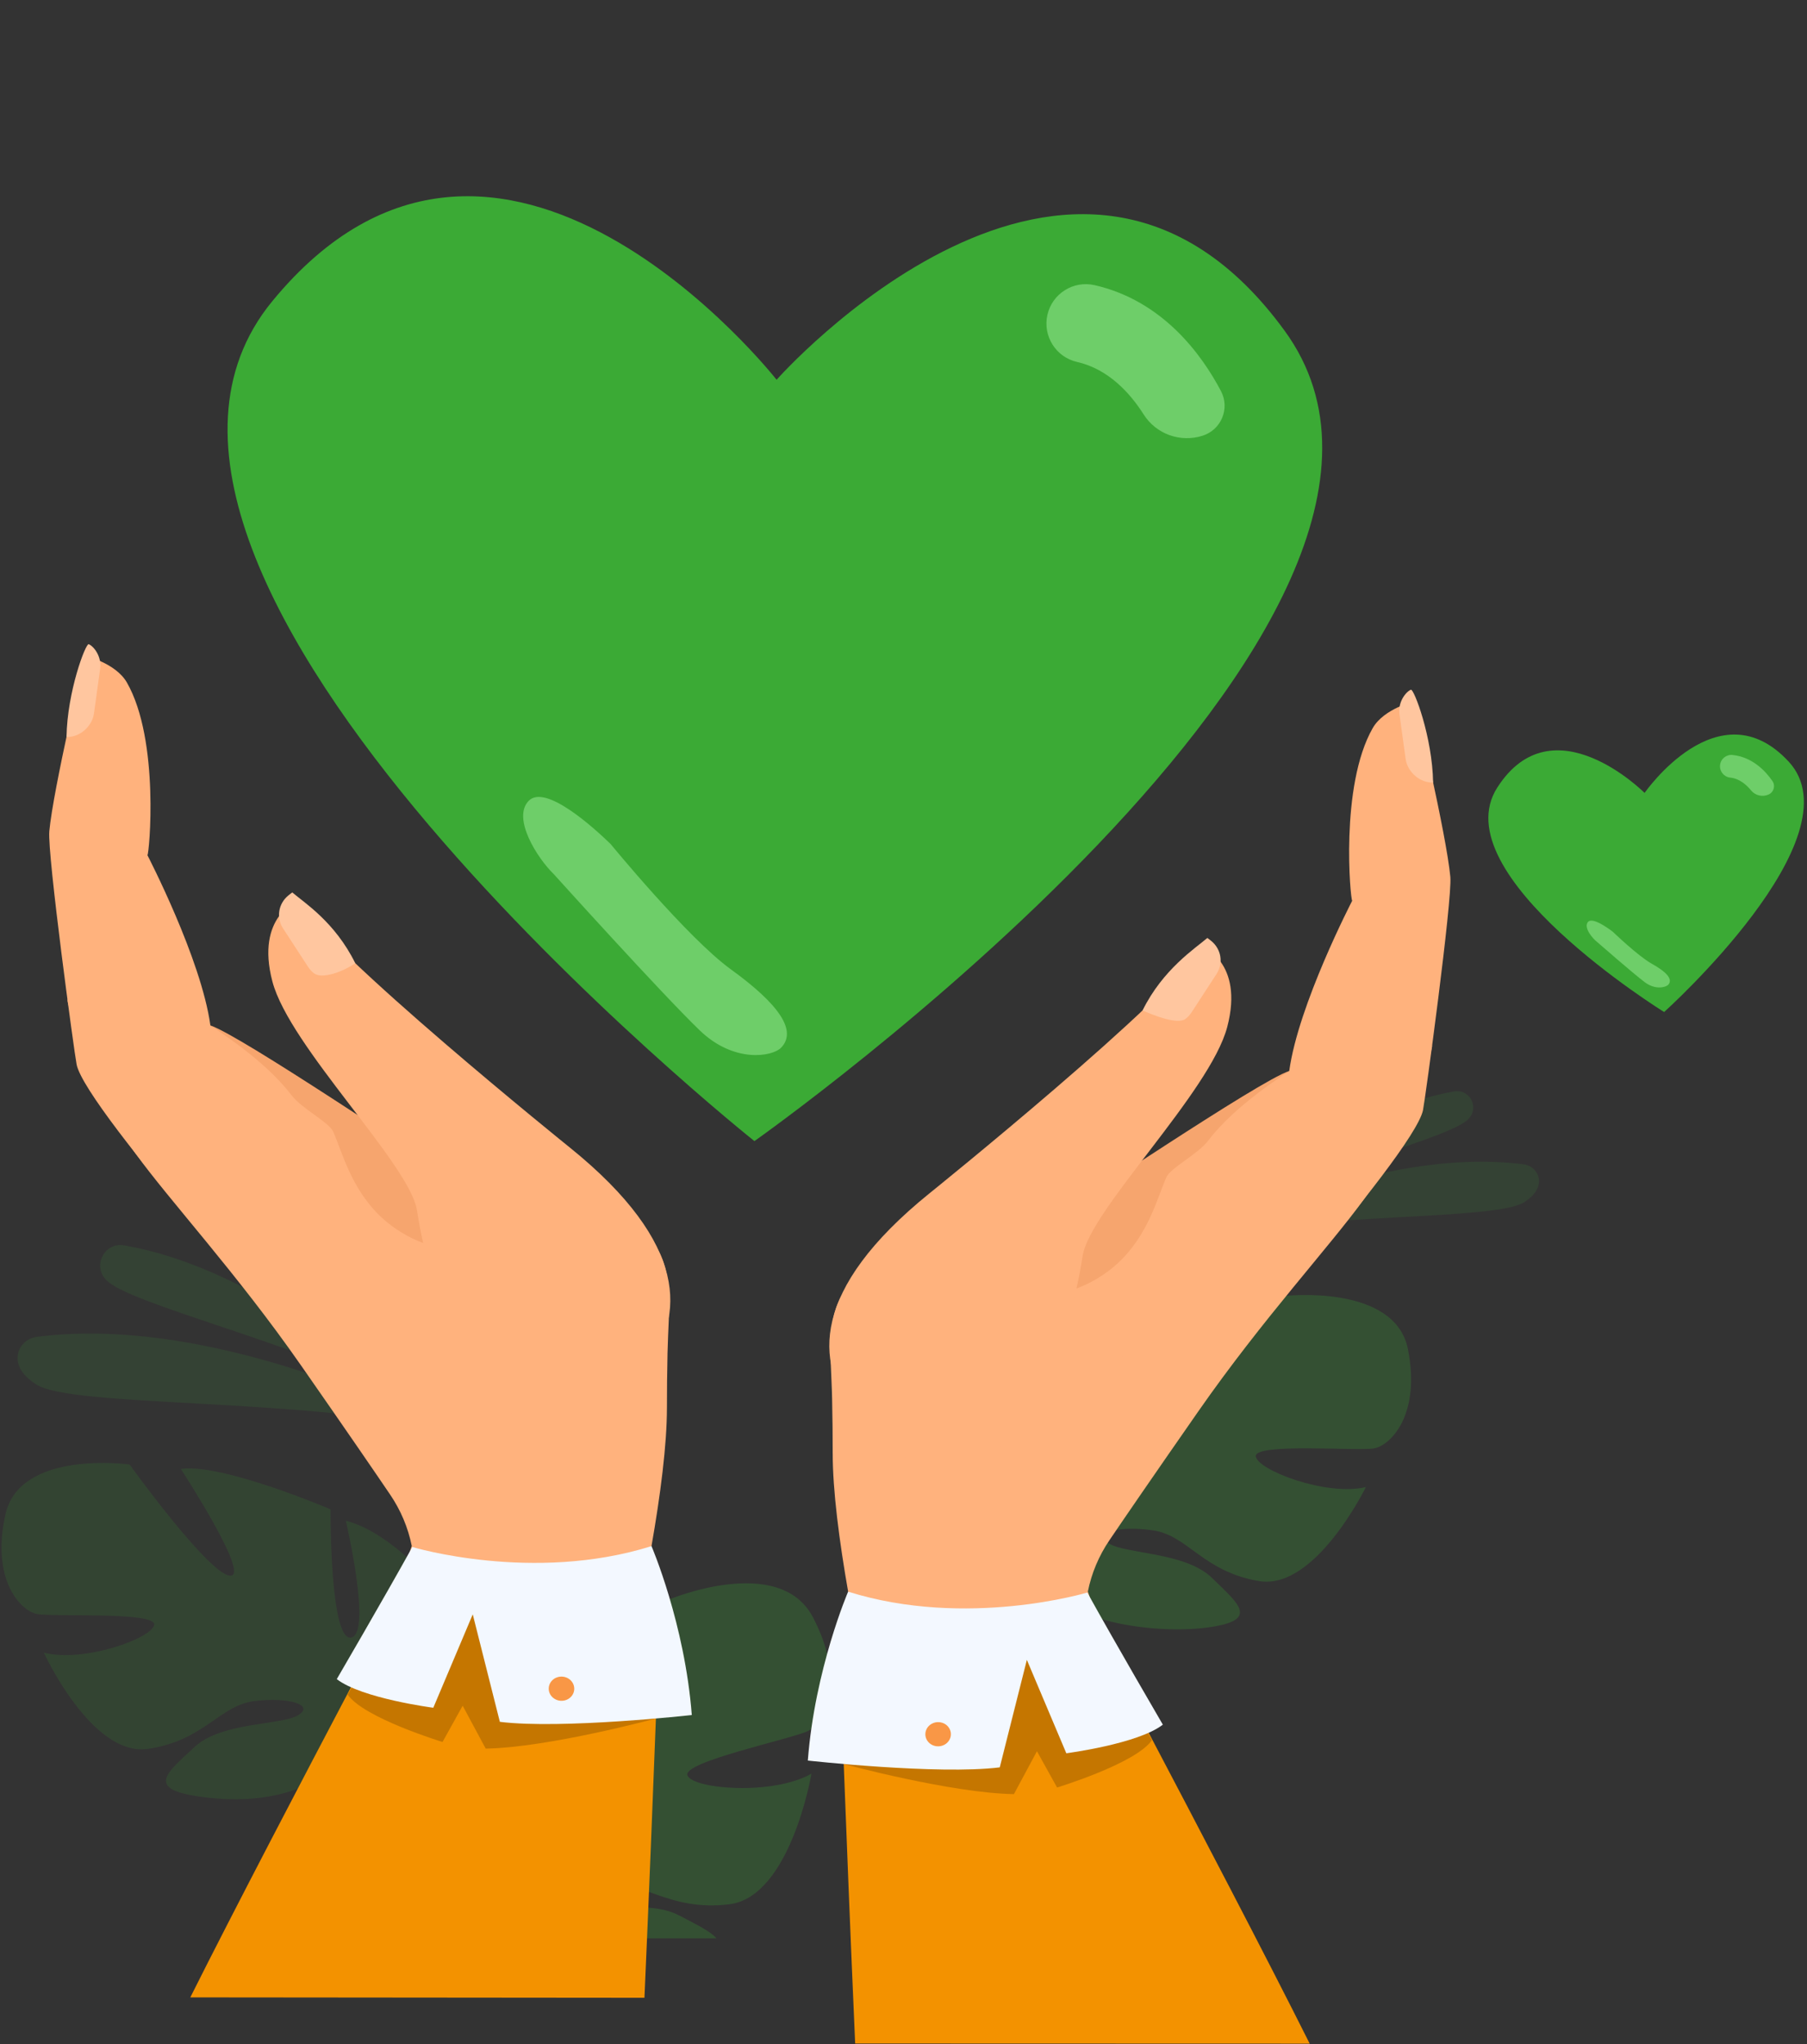 <svg width="397" height="449" viewBox="0 0 397 449" fill="none" xmlns="http://www.w3.org/2000/svg">
<rect x="0" y="0" width="397" height="449" fill="#333333" stroke="none"/>
<path d="M282.246 72.659C236.101 9.303 170.619 83.407 170.619 83.407C170.619 83.407 109.564 5.616 59.807 66.174C10.05 126.732 165.746 250.622 165.746 250.622C165.746 250.622 328.392 136.014 282.246 72.659Z" fill="#3BAA35"/>
<path d="M264.218 95.694C259.34 97.262 254.01 95.353 251.264 91.028C248.323 86.392 243.561 81.072 236.635 79.498C231.978 78.439 229.059 73.803 230.118 69.145C231.178 64.487 235.809 61.567 240.469 62.626C255.475 66.037 264.062 77.936 268.253 85.903C270.255 89.71 268.316 94.396 264.218 95.694Z" fill="#6ECE69"/>
<path d="M153.718 226.291C145.092 217.966 121.731 192.061 121.731 192.061C117.957 188.406 112.488 179.674 116.143 175.897C119.797 172.119 130.38 181.719 134.154 185.375C134.154 185.375 151.083 206.033 160.579 212.907C171.011 220.46 175.253 226.345 171.599 230.12C169.733 232.049 161.3 233.605 153.718 226.291Z" fill="#6ECE69"/>
<g opacity="0.5">
<path opacity="0.5" d="M87.534 306.569C87.534 306.569 58.273 278.801 27.22 273.521C23.094 272.819 20.368 277.71 23.108 280.875C23.154 280.929 23.202 280.98 23.247 281.034C28.015 286.362 64.943 294.872 87.534 306.569Z" fill="#3BAA35" fill-opacity="0.5"/>
<path opacity="0.5" d="M96.777 313.798C96.777 313.798 49.07 288.339 8.053 293.62C5.552 293.941 3.646 296.162 3.873 298.673C4.024 300.309 5.052 302.203 7.962 304.078C15.728 309.077 64.631 306.992 96.774 313.798H96.777Z" fill="#3BAA35" fill-opacity="0.5"/>
</g>
<g opacity="0.5">
<path opacity="0.5" d="M271.481 266.036C271.481 266.036 294.785 243.921 319.518 239.714C322.806 239.155 324.975 243.052 322.792 245.571C322.755 245.614 322.718 245.656 322.681 245.699C318.884 249.943 289.473 256.723 271.481 266.036Z" fill="#3BAA35" fill-opacity="0.5"/>
<path opacity="0.5" d="M264.119 271.797C264.119 271.797 302.114 251.522 334.78 255.726C336.771 255.981 338.29 257.751 338.108 259.751C337.989 261.054 337.171 262.563 334.851 264.054C328.667 268.033 289.72 266.374 264.119 271.794V271.797Z" fill="#3BAA35" fill-opacity="0.5"/>
</g>
<path opacity="0.3" d="M75.98 334.008C75.98 334.008 81.815 358.861 77.124 359.659C72.434 360.46 72.618 331.497 72.618 331.497C72.618 331.497 48.831 321.334 39.734 322.626C39.734 322.626 55.272 346.454 50.527 346.074C45.785 345.696 28.466 321.652 28.466 321.652C28.466 321.652 4.393 318.294 1.193 332.621C-2.007 346.946 4.498 353.746 8.076 354.473C11.653 355.2 34.336 353.891 33.879 356.864C33.421 359.838 18.304 365.244 9.637 362.971C9.637 362.971 20.11 385.842 32.439 384.11C44.765 382.377 48.255 374.54 55.893 373.609C63.532 372.677 69.225 374.489 65.482 376.725C61.743 378.96 48.712 378.153 42.755 383.692C36.8 389.234 31.914 392.83 43.536 394.545C75.344 399.241 83.167 375.935 83.167 375.935C83.167 375.935 104.722 362.562 93.653 346.219C93.653 346.219 84.939 336.269 75.977 334.008H75.98Z" fill="#3BAA35" fill-opacity="0.5"/>
<path opacity="0.5" d="M309.332 296.344C306.481 281.877 282.223 284.638 282.223 284.638C282.223 284.638 264.223 308.344 259.453 308.603C254.68 308.864 270.885 285.328 270.885 285.328C261.781 283.8 237.637 293.404 237.637 293.404C237.637 293.404 237.089 322.493 232.398 321.569C227.71 320.646 234.198 295.838 234.198 295.838C225.143 297.88 216.139 307.651 216.139 307.651C204.61 323.785 225.918 337.76 225.918 337.76C225.918 337.76 225.509 347.835 218.496 358.935C218.496 358.935 216.945 360.966 215.267 364.488L217.686 364.659C217.931 364.022 218.192 363.412 218.473 362.826C218.473 362.821 218.473 362.818 218.479 362.815C218.482 362.807 218.487 362.798 218.49 362.79C218.68 362.426 218.956 361.912 219.299 361.284C219.299 361.284 219.299 361.284 219.299 361.281C220.14 359.887 220.713 358.853 221.083 358.103C221.083 358.103 221.083 358.097 221.085 358.097C223.615 353.712 227.219 348.017 229.434 346.926C229.434 346.926 229.192 346.531 228.993 345.781C229.133 346.148 229.28 346.528 229.434 346.926C232.952 356.089 253.544 359.015 265.24 357.458C276.936 355.899 272.137 352.294 266.299 346.579C260.461 340.864 247.354 341.344 243.654 339.007C239.954 336.666 245.718 334.99 253.362 336.121C261.009 337.251 264.314 345.21 276.649 347.261C288.984 349.315 300.081 326.611 300.081 326.611C291.321 328.673 276.277 322.865 275.894 319.865C275.511 316.866 298.255 318.754 301.864 318.115C305.473 317.476 312.18 310.813 309.329 296.349L309.332 296.344Z" fill="#3BAA35" fill-opacity="0.5"/>
<path opacity="0.5" d="M151.037 389.964C152.358 392.966 169.795 394.392 178.277 389.558C178.277 389.558 173.697 416.59 160.232 418.24C146.767 419.893 140.886 412.625 132.583 413.798C124.278 414.971 118.797 418.484 123.363 419.783C127.929 421.083 141.42 416.556 149.251 420.711C152.852 422.623 156.086 424.134 157.392 425.719C153.956 425.719 150.506 425.719 147.048 425.719C133.075 425.713 118.945 425.708 104.858 425.696C104.679 424.56 104.52 423.941 104.52 423.941C104.52 423.941 78.062 415.942 85.106 395.611C85.106 395.611 91.476 382.678 100.275 377.776C100.275 377.776 101.133 405.583 106.298 405.103C111.46 404.623 103.106 374.188 103.106 374.188C103.106 374.188 125.283 356.779 135.227 355.575C135.227 355.575 125.587 385.039 130.471 383.303C135.358 381.565 146.812 351.371 146.812 351.371C146.812 351.371 171.209 341.052 178.615 355.228C186.02 369.405 181.088 378.4 177.527 380.173C173.967 381.945 149.717 386.964 151.037 389.967V389.964Z" fill="#3BAA35" fill-opacity="0.5"/>
<path d="M14.902 220.163C16.327 226.457 19.121 238.62 29.738 253.296C37.394 263.88 51.952 279.53 66.203 299.984C76.48 314.735 82.443 323.438 85.719 328.269C88.051 331.706 89.661 335.532 90.464 339.543L65.809 413.63L124.422 418.759C124.422 418.759 146.505 341.588 146.525 309.221C146.525 309.21 146.525 309.199 146.528 309.193C146.525 305.441 146.562 301.441 146.656 297.167C147.073 277.36 152.826 261.755 95.587 261.21C95.348 261.21 95.13 261.039 94.871 260.948C92.639 260.085 89.232 258.528 84.209 254.478C83.363 253.799 82.474 253.052 81.543 252.231C75.954 247.292 70.653 243.4 65.667 240.324C39.642 224.227 13.601 214.442 14.896 220.163H14.902Z" fill="#FFB27D"/>
<path d="M10.83 182.595C11.688 173.287 18.616 144.008 18.616 144.008C18.616 144.008 25.397 145.568 27.881 149.911C35.151 162.622 32.774 187.68 32.391 187.827C32.379 187.827 44.214 210.582 46.222 225.216C46.222 225.216 77.607 242.253 84.218 254.478C84.618 255.222 84.939 255.955 85.172 256.659C86.069 259.406 86.449 263.167 86.398 267.345C86.177 282.155 80.327 302.186 71.585 300.643C69.426 300.257 18.931 243.787 16.841 233.842C16.353 231.496 10.373 187.561 10.833 182.593L10.83 182.595Z" fill="#FFB27D"/>
<path d="M92.387 245.954C92.387 245.954 93.88 260.324 79.007 247.721L77.806 264.235L98.52 275.27L105.551 263.153L92.387 245.957V245.954Z" fill="#FFB27D"/>
<path d="M20.076 158.474C20.36 157.932 20.553 157.333 20.646 156.699C20.646 156.699 21.439 151.027 22.004 146.866C22.378 144.122 20.538 141.901 19.493 141.486C18.832 141.225 14.771 151.862 14.612 161.877C16.995 161.917 19.05 160.443 20.076 158.474Z" fill="#FFC69F"/>
<path d="M46.219 225.219C52.994 227.44 94.266 255.515 96.498 256.381C101.658 262.9 102.529 272.557 100.008 273.631C96.603 275.091 89.025 272.165 83.967 267.518C77.187 261.298 75.222 253.1 73.197 248.536C72.283 246.482 66.277 243.497 64.003 240.495C58.023 232.607 46.994 225.829 46.219 225.219Z" fill="#F6A56E"/>
<path d="M125.192 252.038C125.192 252.038 71.46 208.761 65.522 197.772C65.522 197.772 56.066 201.192 59.84 215.55C63.614 229.908 90.036 255.685 91.614 265.854C97.543 304.057 119.237 315.814 119.237 315.814C119.237 315.814 178.126 294.778 125.195 252.038H125.192Z" fill="#FFB27D"/>
<path d="M68.978 213.763C68.484 213.374 68.046 212.903 67.689 212.36C67.689 212.36 64.508 207.486 62.185 203.904C60.655 201.544 61.141 198.476 63.35 196.67C63.892 196.226 64.216 196.005 64.216 196.005C66.825 198.257 73.561 202.458 78.05 211.545C75.577 213.32 70.769 215.166 68.981 213.76L68.978 213.763Z" fill="#FFC69F"/>
<path d="M144.83 358.074C144.83 358.074 144.571 365.218 144.137 376.534C144.126 376.829 144.114 377.13 144.103 377.434C143.51 392.912 142.607 415.751 141.587 438.776C107.536 438.756 73.853 438.728 41.809 438.688C51.265 419.791 67.348 389.088 77.104 370.569C81.733 361.775 84.933 355.725 85.322 354.998C85.347 354.949 85.362 354.924 85.362 354.924C85.904 354.14 86.506 353.427 87.165 352.788C88.068 351.899 89.07 351.14 90.166 350.504C99.182 345.207 114.154 347.726 126.151 351.226C131.68 352.836 136.573 354.654 139.963 356.009C142.269 356.935 143.881 357.645 144.52 357.935C144.725 358.026 144.83 358.077 144.83 358.077V358.074Z" fill="#F39200"/>
<path d="M144.12 377.431C144.12 377.431 120.407 383.839 106.706 384.047L101.649 374.628L97.225 382.592C97.225 382.592 79.915 377.335 76.389 372.191L88.451 350.467L144.648 351.592L144.12 377.429V377.431Z" fill="#C57600"/>
<path d="M143.135 339.58C143.135 339.58 150.441 356.554 151.988 376.676C151.988 376.676 123.42 379.849 109.818 378.17L103.864 354.563L95.195 375.077C95.195 375.077 79.458 373.034 73.989 368.788C73.989 368.788 84.175 351.336 90.589 339.773C90.589 339.773 117.065 347.755 143.135 339.58Z" fill="#F3F8FF"/>
<path d="M125.856 372.111C126.563 370.807 126.018 369.205 124.641 368.532C123.261 367.859 121.571 368.37 120.864 369.674C120.157 370.978 120.702 372.58 122.08 373.253C123.46 373.926 125.149 373.415 125.856 372.111Z" fill="#F99746"/>
<path d="M314.568 230.163C313.143 236.457 310.349 248.62 299.732 263.296C292.076 273.88 277.518 289.53 263.267 309.984C252.99 324.735 247.027 333.438 243.751 338.269C241.419 341.706 239.809 345.532 239.006 349.543L263.661 423.63L205.048 428.759C205.048 428.759 182.965 351.588 182.945 319.221C182.945 319.21 182.945 319.199 182.942 319.193C182.945 315.441 182.908 311.441 182.814 307.167C182.397 287.36 176.644 271.755 233.883 271.21C234.122 271.21 234.34 271.039 234.599 270.948C236.831 270.085 240.238 268.528 245.261 264.478C246.107 263.799 246.996 263.052 247.928 262.231C253.516 257.292 258.817 253.4 263.803 250.324C289.828 234.227 315.869 224.442 314.574 230.163H314.568Z" fill="#FFB27D"/>
<path d="M318.64 192.595C317.783 183.287 310.854 154.008 310.854 154.008C310.854 154.008 304.074 155.568 301.589 159.911C294.32 172.622 296.696 197.68 297.08 197.827C297.091 197.827 285.256 220.582 283.248 235.216C283.248 235.216 251.863 252.253 245.253 264.478C244.852 265.222 244.532 265.955 244.299 266.659C243.401 269.406 243.021 273.167 243.075 277.345C243.296 292.155 249.146 312.186 257.889 310.643C260.044 310.257 310.542 253.787 312.632 243.842C313.12 241.496 319.1 197.561 318.64 192.593V192.595Z" fill="#FFB27D"/>
<path d="M237.084 255.954C237.084 255.954 235.59 270.324 250.463 257.721L251.667 274.235L230.953 285.27L223.922 273.153L237.086 255.957L237.084 255.954Z" fill="#FFB27D"/>
<path d="M309.392 168.474C309.108 167.932 308.915 167.333 308.821 166.699C308.821 166.699 308.029 161.027 307.464 156.866C307.089 154.122 308.929 151.901 309.974 151.486C310.636 151.225 314.696 161.862 314.855 171.877C312.473 171.917 310.417 170.443 309.392 168.474Z" fill="#FFC69F"/>
<path d="M283.248 235.219C276.473 237.44 235.201 265.515 232.969 266.381C227.809 272.9 226.938 282.557 229.459 283.631C232.864 285.091 240.442 282.165 245.5 277.518C252.28 271.298 254.245 263.1 256.27 258.536C257.184 256.482 263.19 253.497 265.464 250.495C271.444 242.607 282.473 235.829 283.248 235.219Z" fill="#F6A56E"/>
<path d="M204.276 262.038C204.276 262.038 258.008 218.761 263.945 207.772C263.945 207.772 273.401 211.192 269.627 225.55C265.854 239.908 239.432 265.685 237.853 275.854C231.924 314.057 210.23 325.814 210.23 325.814C210.23 325.814 151.341 304.778 204.273 262.038H204.276Z" fill="#FFB27D"/>
<path d="M260.49 223.763C260.984 223.374 261.421 222.903 261.779 222.36C261.779 222.36 264.959 217.486 267.282 213.904C268.812 211.544 268.327 208.476 266.121 206.67C265.578 206.226 265.255 206.005 265.255 206.005C262.645 208.257 255.506 212.839 251.02 221.925C253.178 222.874 258.701 225.166 260.49 223.763Z" fill="#FFC69F"/>
<path d="M287.738 448.85C255.963 448.847 222.238 448.836 187.88 448.821C186.863 425.783 185.96 402.92 185.367 387.437C185.353 387.133 185.341 386.832 185.333 386.537C184.899 375.22 184.64 368.077 184.64 368.077C184.64 368.077 184.745 368.028 184.95 367.935C185.589 367.645 187.201 366.935 189.507 366.009C192.9 364.654 197.793 362.836 203.319 361.226C215.315 357.726 230.288 355.21 239.304 360.504C240.397 361.14 241.399 361.899 242.305 362.788C242.967 363.427 243.566 364.14 244.108 364.924C244.108 364.924 244.122 364.949 244.148 364.998C244.537 365.725 247.737 371.775 252.366 380.569C262.148 399.14 278.293 429.964 287.738 448.847V448.85Z" fill="#F39200"/>
<path d="M185.347 387.431C185.347 387.431 209.06 393.839 222.761 394.047L227.818 384.628L232.242 392.592C232.242 392.592 249.552 387.335 253.079 382.191L241.016 360.467L184.819 361.592L185.347 387.429V387.431Z" fill="#C57600"/>
<path d="M186.333 349.58C186.333 349.58 179.027 366.554 177.479 386.676C177.479 386.676 206.047 389.849 219.649 388.17L225.603 364.563L234.272 385.077C234.272 385.077 250.009 383.034 255.478 378.788C255.478 378.788 245.293 361.336 238.878 349.773C238.878 349.773 212.402 357.755 186.333 349.58Z" fill="#F3F8FF"/>
<path d="M203.611 382.111C202.904 380.807 203.447 379.205 204.827 378.532C206.207 377.859 207.896 378.37 208.603 379.674C209.31 380.978 208.765 382.58 207.388 383.253C206.008 383.926 204.318 383.415 203.611 382.111Z" fill="#F99746"/>
<path d="M392.968 167.268C377.578 150.668 361.318 174.15 361.318 174.15C361.318 174.15 341.161 153.918 328.951 172.98C316.741 192.042 365.612 222.272 365.612 222.272C365.612 222.272 408.361 183.864 392.968 167.265V167.268Z" fill="#3BAA35"/>
<path d="M388.581 174.491C387.235 175.107 385.642 174.741 384.707 173.593C383.705 172.363 382.16 171 380.119 170.784C378.747 170.639 377.753 169.409 377.898 168.037C378.043 166.666 379.273 165.671 380.644 165.816C385.065 166.285 387.933 169.404 389.404 171.545C390.108 172.568 389.711 173.98 388.581 174.491Z" fill="#6ECE69"/>
<path d="M361.333 215.708C358.576 213.615 350.994 206.98 350.994 206.98C349.787 206.059 347.922 203.742 348.842 202.534C349.762 201.327 353.124 203.719 354.33 204.639C354.33 204.639 359.89 209.988 362.846 211.635C366.095 213.447 367.512 214.99 366.592 216.197C366.123 216.813 363.758 217.546 361.333 215.708Z" fill="#6ECE69"/>
</svg>
